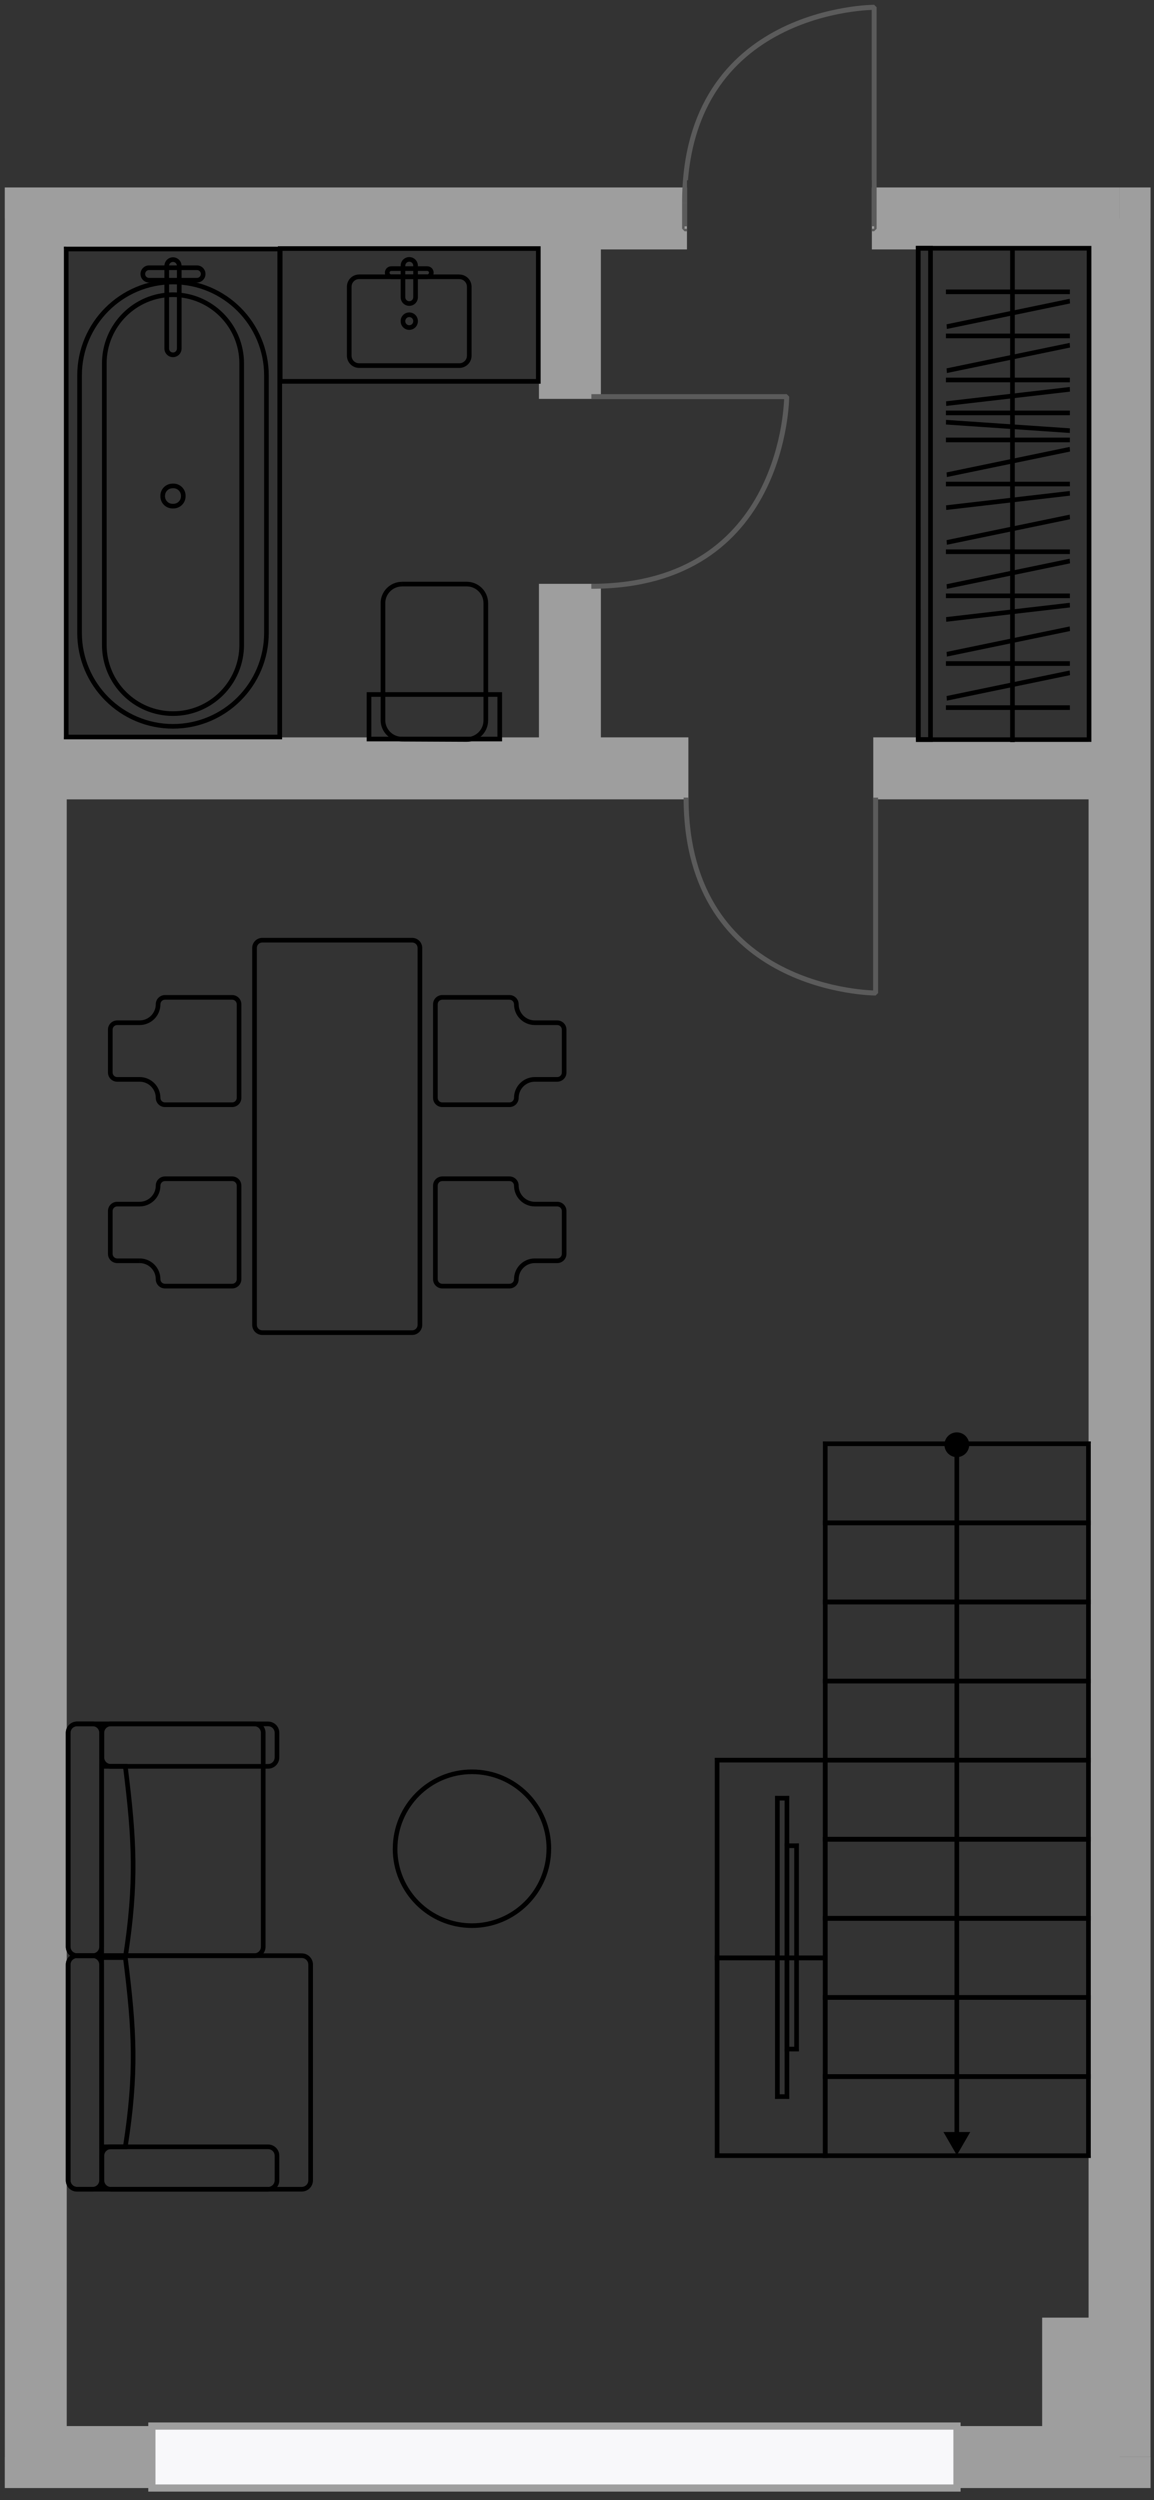 <?xml version="1.0" encoding="UTF-8"?>
<svg xmlns="http://www.w3.org/2000/svg" width="121" height="262" viewBox="0 0 121 262" fill="none">
  <rect x="0" y="0" width="121" height="262" fill="#333333" stroke="none"/>
  <g clip-path="url(#clip0_205_47001)">
    <path d="M3.749 22.894H0.5V19.645H3.749V22.894ZM117.395 257.487H120.644V260.736H117.395V257.487ZM3.749 257.487V260.736H0.5V257.487H3.749ZM117.395 22.894V19.645H120.644V22.894H117.395ZM6.998 22.894V80.526H0.504V22.894H6.998ZM117.395 260.736H3.749V254.242H117.395V260.736ZM6.998 80.526V257.487H0.504V80.526H6.998ZM3.749 77.277H59.759V83.77H3.749V77.277ZM3.749 19.645H59.759V26.139H3.749V19.645ZM59.759 19.645H72.031V26.139H59.759V19.645ZM91.416 19.645H117.391V26.139H91.416V19.645ZM56.51 80.526V61.185H63.003V80.526H56.51ZM56.51 41.8V22.889H63.003V41.8H56.51ZM120.635 22.889V80.522H114.142V22.889H120.635ZM120.635 80.522V257.482H114.142V80.522H120.635ZM59.754 77.272H117.386V83.766H91.565V77.272H72.18V83.766H59.75V77.272H59.754Z" fill="#9E9E9E"></path>
    <path d="M109.274 255.864V242.877H115.768V255.864H109.274Z" fill="#9E9E9E"></path>
    <path d="M82.489 41.564V41.305L82.748 41.564H82.489ZM62.008 41.305H82.489V41.827H62.008V41.305ZM82.489 41.564C82.748 41.564 82.748 41.564 82.748 41.564C82.748 41.564 82.748 41.564 82.748 41.568C82.748 41.572 82.748 41.572 82.748 41.581C82.748 41.59 82.748 41.608 82.748 41.625C82.748 41.664 82.748 41.721 82.743 41.796C82.739 41.945 82.73 42.16 82.708 42.436C82.669 42.989 82.585 43.773 82.423 44.712C82.099 46.593 81.454 49.105 80.156 51.622C78.859 54.139 76.912 56.66 73.987 58.554C71.058 60.448 67.169 61.702 62.004 61.702V61.181C67.081 61.181 70.87 59.949 73.702 58.116C76.535 56.283 78.429 53.836 79.692 51.381C80.954 48.925 81.59 46.47 81.906 44.624C82.064 43.703 82.143 42.932 82.182 42.397C82.204 42.129 82.213 41.919 82.217 41.774C82.222 41.704 82.222 41.647 82.222 41.612C82.222 41.594 82.222 41.581 82.222 41.572C82.222 41.568 82.222 41.564 82.222 41.564C82.222 41.564 82.222 41.564 82.222 41.559C82.222 41.559 82.222 41.559 82.48 41.559L82.489 41.564Z" fill="#5B5B5B"></path>
    <path d="M91.811 104.067H92.07L91.811 104.326V104.067ZM92.07 83.586V104.067H91.548V83.586H92.07ZM91.811 104.067C91.811 104.326 91.811 104.326 91.811 104.326C91.811 104.326 91.811 104.326 91.807 104.326C91.802 104.326 91.798 104.326 91.794 104.326C91.785 104.326 91.767 104.326 91.75 104.326C91.71 104.326 91.653 104.326 91.579 104.321C91.43 104.317 91.215 104.308 90.939 104.286C90.386 104.247 89.601 104.163 88.663 104.001C86.782 103.677 84.269 103.032 81.757 101.734C79.24 100.436 76.719 98.49 74.825 95.565C72.931 92.636 71.677 88.747 71.677 83.582H72.198C72.198 88.659 73.431 92.448 75.263 95.28C77.096 98.113 79.543 100.007 81.998 101.27C84.454 102.532 86.909 103.168 88.755 103.484C89.676 103.642 90.443 103.721 90.982 103.76C91.25 103.782 91.46 103.791 91.605 103.795C91.675 103.799 91.732 103.799 91.767 103.799C91.785 103.799 91.798 103.799 91.807 103.799C91.811 103.799 91.816 103.799 91.816 103.799C91.816 103.799 91.816 103.799 91.82 103.799C91.82 103.799 91.82 103.799 91.82 104.058L91.811 104.067Z" fill="#5B5B5B"></path>
    <path d="M91.658 0.76H91.798L91.658 0.62V0.76ZM91.798 21.25V0.76H91.517V21.25H91.798ZM91.658 0.76C91.658 0.62 91.658 0.62 91.658 0.62C91.658 0.62 91.658 0.62 91.653 0.62C91.649 0.62 91.649 0.62 91.64 0.62C91.631 0.62 91.614 0.62 91.596 0.62C91.557 0.62 91.5 0.62 91.425 0.624C91.276 0.628 91.061 0.637 90.789 0.659C90.241 0.699 89.461 0.777 88.522 0.94C86.65 1.26 84.151 1.904 81.647 3.193C79.144 4.483 76.64 6.421 74.759 9.323C72.878 12.23 71.633 16.098 71.633 21.245H71.913C71.913 16.146 73.15 12.331 74.996 9.477C76.842 6.622 79.306 4.715 81.775 3.443C84.243 2.172 86.712 1.536 88.566 1.216C89.492 1.058 90.263 0.979 90.807 0.935C91.079 0.913 91.289 0.905 91.434 0.9C91.504 0.896 91.561 0.896 91.596 0.896C91.614 0.896 91.627 0.896 91.636 0.896C91.64 0.896 91.644 0.896 91.644 0.896C91.644 0.896 91.644 0.896 91.649 0.896C91.649 0.896 91.649 0.896 91.649 0.756L91.658 0.76Z" fill="#5B5B5B"></path>
    <path d="M91.657 0.76H91.916L91.657 0.501V0.76ZM91.657 23.972V24.231L91.916 23.972H91.657ZM71.777 23.972H71.519L71.777 24.231V23.972ZM91.657 0.76C91.657 0.501 91.657 0.501 91.657 0.501C91.657 0.501 91.657 0.501 91.653 0.501C91.649 0.501 91.644 0.501 91.64 0.501C91.631 0.501 91.614 0.501 91.596 0.501C91.556 0.501 91.499 0.506 91.425 0.506C91.276 0.51 91.061 0.523 90.785 0.541C90.232 0.58 89.448 0.663 88.509 0.826C86.628 1.15 84.116 1.795 81.599 3.093C79.082 4.39 76.561 6.337 74.667 9.266C72.773 12.195 71.519 16.084 71.519 21.254H72.032V23.718H71.777V24.24H72.032V23.981H71.519V21.258H72.032V18.895H72.132C72.453 14.979 73.566 11.932 75.101 9.556C76.934 6.719 79.38 4.829 81.836 3.562C84.291 2.295 86.746 1.663 88.592 1.347C89.513 1.19 90.285 1.111 90.82 1.071C91.087 1.054 91.298 1.041 91.442 1.036C91.513 1.032 91.57 1.032 91.605 1.032C91.622 1.032 91.635 1.032 91.644 1.032C91.649 1.032 91.653 1.032 91.653 1.032C91.653 1.032 91.653 1.032 91.657 1.032C91.657 1.032 91.657 1.032 91.657 0.773V0.76ZM91.916 23.972V0.76H91.399V18.886H91.416V23.714H91.657V24.235H91.416V23.977H91.916V23.972Z" fill="#5B5B5B"></path>
    <path d="M99.532 260.736H16.732V254.242H99.532V260.736ZM15.921 259.924V255.053H100.343V259.924H15.921Z" fill="#9E9E9E"></path>
    <path d="M7.388 181.588V204.015H6.901V181.588H7.388ZM8.076 204.704H26.667V205.191H8.076V204.704ZM27.356 204.015V181.588H27.843V204.015H27.356ZM26.667 180.9H8.076V180.413H26.667V180.9ZM27.356 181.588C27.356 181.206 27.049 180.9 26.667 180.9V180.413C27.316 180.413 27.843 180.939 27.843 181.588H27.356ZM26.667 204.704C27.049 204.704 27.356 204.397 27.356 204.015H27.843C27.843 204.664 27.316 205.191 26.667 205.191V204.704ZM7.388 204.015C7.388 204.397 7.695 204.704 8.076 204.704V205.191C7.428 205.191 6.901 204.664 6.901 204.015H7.388ZM6.901 181.588C6.901 180.939 7.428 180.413 8.076 180.413V180.9C7.695 180.9 7.388 181.206 7.388 181.588H6.901Z" fill="black"></path>
    <path d="M7.388 181.588V204.015H6.901V181.588H7.388ZM8.076 204.704H9.721V205.191H8.076V204.704ZM10.409 204.015V181.588H10.896V204.015H10.409ZM9.721 180.9H8.076V180.413H9.721V180.9ZM10.409 181.588C10.409 181.206 10.102 180.9 9.721 180.9V180.413C10.37 180.413 10.896 180.939 10.896 181.588H10.409ZM9.721 204.704C10.102 204.704 10.409 204.397 10.409 204.015H10.896C10.896 204.664 10.37 205.191 9.721 205.191V204.704ZM7.388 204.015C7.388 204.397 7.695 204.704 8.076 204.704V205.191C7.428 205.191 6.901 204.664 6.901 204.015H7.388ZM6.901 181.588C6.901 180.939 7.428 180.413 8.076 180.413V180.9C7.695 180.9 7.388 181.206 7.388 181.588H6.901Z" fill="black"></path>
    <path d="M10.927 181.588V184.175H10.44V181.588H10.927ZM11.616 184.863H28.111V185.35H11.616V184.863ZM28.799 184.175V181.588H29.286V184.175H28.799ZM28.111 180.9H11.616V180.413H28.111V180.9ZM28.799 181.588C28.799 181.206 28.492 180.9 28.111 180.9V180.413C28.76 180.413 29.286 180.939 29.286 181.588H28.799ZM28.111 184.863C28.492 184.863 28.799 184.556 28.799 184.175H29.286C29.286 184.824 28.76 185.35 28.111 185.35V184.863ZM10.927 184.175C10.927 184.556 11.234 184.863 11.616 184.863V185.35C10.967 185.35 10.44 184.824 10.44 184.175H10.927ZM10.44 181.588C10.44 180.939 10.967 180.413 11.616 180.413V180.9C11.234 180.9 10.927 181.206 10.927 181.588H10.44Z" fill="black"></path>
    <path d="M7.388 205.879V228.491H6.901V205.879H7.388ZM8.076 229.179H31.64V229.666H8.076V229.179ZM32.328 228.491V205.879H32.815V228.491H32.328ZM31.64 205.191H8.076V204.704H31.64V205.191ZM32.328 205.879C32.328 205.497 32.021 205.191 31.64 205.191V204.704C32.289 204.704 32.815 205.23 32.815 205.879H32.328ZM31.64 229.179C32.021 229.179 32.328 228.872 32.328 228.491H32.815C32.815 229.14 32.289 229.666 31.64 229.666V229.179ZM7.388 228.491C7.388 228.872 7.695 229.179 8.076 229.179V229.666C7.428 229.666 6.901 229.14 6.901 228.491H7.388ZM6.901 205.879C6.901 205.23 7.428 204.704 8.076 204.704V205.191C7.695 205.191 7.388 205.497 7.388 205.879H6.901Z" fill="black"></path>
    <path d="M7.388 205.879V228.491H6.901V205.879H7.388ZM8.076 229.179H9.721V229.666H8.076V229.179ZM10.409 228.491V205.879H10.896V228.491H10.409ZM9.721 205.191H8.076V204.704H9.721V205.191ZM10.409 205.879C10.409 205.497 10.102 205.191 9.721 205.191V204.704C10.37 204.704 10.896 205.23 10.896 205.879H10.409ZM9.721 229.179C10.102 229.179 10.409 228.872 10.409 228.491H10.896C10.896 229.14 10.37 229.666 9.721 229.666V229.179ZM7.388 228.491C7.388 228.872 7.695 229.179 8.076 229.179V229.666C7.428 229.666 6.901 229.14 6.901 228.491H7.388ZM6.901 205.879C6.901 205.23 7.428 204.704 8.076 204.704V205.191C7.695 205.191 7.388 205.497 7.388 205.879H6.901Z" fill="black"></path>
    <path d="M10.655 205.133H10.409V204.888H10.655V205.133ZM10.655 224.974V225.22H10.409V224.974H10.655ZM13.141 224.974L13.382 225.014L13.351 225.22H13.141V224.974ZM13.141 205.133V204.888H13.356L13.382 205.103L13.141 205.133ZM10.9 205.133V224.974H10.414V205.133H10.9ZM10.655 224.733H13.141V225.22H10.655V224.733ZM12.9 224.939C14.097 217.222 13.873 212.899 12.9 205.164L13.382 205.103C14.36 212.864 14.588 217.235 13.382 225.014L12.9 224.939ZM13.141 205.379H10.655V204.892H13.141V205.379Z" fill="black"></path>
    <path d="M10.655 185.104H10.409V184.859H10.655V185.104ZM10.655 205.129V205.375H10.409V205.129H10.655ZM13.141 205.129L13.382 205.164L13.351 205.37H13.141V205.125V205.129ZM13.141 185.104V184.859H13.356L13.382 185.074L13.141 185.104ZM10.9 185.104V205.129H10.414V185.104H10.9ZM10.655 204.888H13.141V205.375H10.655V204.888ZM12.9 205.094C14.097 197.303 13.873 192.94 12.9 185.135L13.382 185.074C14.36 192.909 14.588 197.32 13.382 205.169L12.9 205.094ZM13.141 185.35H10.655V184.863H13.141V185.35Z" fill="black"></path>
    <path d="M10.927 225.908V228.495H10.44V225.908H10.927ZM11.616 229.183H28.111V229.67H11.616V229.183ZM28.799 228.495V225.908H29.286V228.495H28.799ZM28.111 225.22H11.616V224.733H28.111V225.22ZM28.799 225.908C28.799 225.527 28.492 225.22 28.111 225.22V224.733C28.76 224.733 29.286 225.259 29.286 225.908H28.799ZM28.111 229.183C28.492 229.183 28.799 228.876 28.799 228.495H29.286C29.286 229.144 28.76 229.67 28.111 229.67V229.183ZM10.927 228.495C10.927 228.876 11.234 229.183 11.616 229.183V229.67C10.967 229.67 10.44 229.144 10.44 228.495H10.927ZM10.44 225.908C10.44 225.259 10.967 224.733 11.616 224.733V225.22C11.234 225.22 10.927 225.527 10.927 225.908H10.44Z" fill="black"></path>
    <path d="M41.667 193.738C41.667 198.057 45.166 201.556 49.485 201.556V202.042C54.072 202.042 57.79 198.324 57.79 193.738H57.303C57.303 198.057 53.804 201.556 49.485 201.556V202.042C44.899 202.042 41.181 198.324 41.181 193.738H41.667ZM57.794 193.738C57.794 189.152 54.076 185.433 49.49 185.433V185.92C53.809 185.92 57.307 189.419 57.307 193.738H57.794ZM49.49 185.433C44.903 185.433 41.185 189.152 41.185 193.738H41.672C41.672 189.419 45.171 185.92 49.49 185.92V185.433Z" fill="black"></path>
    <path d="M39.914 63.215V75.457H40.4V63.215H39.914ZM42.145 77.702L48.924 77.737L48.928 77.251L42.15 77.215L42.145 77.702ZM51.182 75.492V63.211H50.696V75.492H51.182ZM48.937 60.966H42.158V61.453H48.937V60.966ZM51.182 63.211C51.182 61.97 50.178 60.966 48.937 60.966V61.453C49.906 61.453 50.696 62.242 50.696 63.211H51.182ZM48.924 77.737C50.169 77.746 51.182 76.737 51.182 75.492H50.696C50.696 76.466 49.902 77.255 48.928 77.251L48.924 77.737ZM39.909 75.457C39.909 76.694 40.904 77.693 42.141 77.702L42.145 77.215C41.176 77.211 40.396 76.426 40.396 75.457H39.909ZM40.396 63.215C40.396 62.246 41.185 61.457 42.154 61.457V60.97C40.913 60.97 39.909 61.974 39.909 63.215H40.396Z" fill="black"></path>
    <path d="M52.401 72.782H52.642V72.537H52.401V72.782ZM52.401 77.448V77.693H52.642V77.448H52.401ZM38.695 77.448H38.449V77.693H38.695V77.448ZM38.695 72.782V72.537H38.449V72.782H38.695ZM52.156 72.782V77.448H52.642V72.782H52.156ZM52.401 77.207H38.695V77.693H52.401V77.207ZM38.936 77.448V72.782H38.449V77.448H38.936ZM38.695 73.024H52.401V72.537H38.695V73.024Z" fill="black"></path>
    <path d="M56.44 26.051H56.686V25.805H56.44V26.051ZM56.44 39.968V40.213H56.686V39.968H56.44ZM29.382 39.968H29.137V40.213H29.382V39.968ZM29.382 26.051V25.805H29.137V26.051H29.382ZM56.199 26.051V39.968H56.686V26.051H56.199ZM56.44 39.722H29.382V40.209H56.44V39.722ZM29.623 39.963V26.046H29.137V39.963H29.623ZM29.382 26.292H56.44V25.805H29.382V26.292Z" fill="black"></path>
    <path d="M44.798 28.392H41.027V27.905H44.798V28.392ZM41.027 28.76H44.798V29.247H41.027V28.76ZM40.843 28.576C40.843 28.677 40.926 28.76 41.027 28.76V29.247C40.659 29.247 40.356 28.949 40.356 28.576H40.843ZM41.027 28.392C40.926 28.392 40.843 28.475 40.843 28.576H40.356C40.356 28.208 40.655 27.905 41.027 27.905V28.392ZM44.982 28.576C44.982 28.475 44.899 28.392 44.798 28.392V27.905C45.166 27.905 45.469 28.203 45.469 28.576H44.982ZM45.469 28.576C45.469 28.944 45.171 29.247 44.798 29.247V28.76C44.899 28.76 44.982 28.677 44.982 28.576H45.469Z" fill="black"></path>
    <path d="M37.655 29.247H48.165V28.761H37.655V29.247ZM48.959 30.045V37.276H49.446V30.045H48.959ZM48.165 38.069H37.655V38.556H48.165V38.069ZM36.862 37.276V30.045H36.375V37.276H36.862ZM37.655 38.069C37.217 38.069 36.862 37.714 36.862 37.276H36.375C36.375 37.981 36.949 38.556 37.655 38.556V38.069ZM48.959 37.276C48.959 37.714 48.604 38.069 48.165 38.069V38.556C48.871 38.556 49.446 37.981 49.446 37.276H48.959ZM48.165 29.252C48.604 29.252 48.959 29.607 48.959 30.05H49.446C49.446 29.339 48.871 28.769 48.165 28.769V29.256V29.252ZM37.655 28.765C36.945 28.765 36.375 29.339 36.375 30.045H36.862C36.862 29.607 37.217 29.247 37.655 29.247V28.761V28.765Z" fill="black"></path>
    <path d="M42.496 27.84V31.15H42.01V27.84H42.496ZM43.33 31.15V27.84H43.816V31.15H43.33ZM42.913 31.567C43.141 31.567 43.33 31.382 43.33 31.15H43.816C43.816 31.65 43.413 32.053 42.913 32.053V31.567ZM42.496 31.15C42.496 31.378 42.681 31.567 42.913 31.567V32.053C42.413 32.053 42.01 31.65 42.01 31.15H42.496ZM42.913 27.427C42.685 27.427 42.496 27.611 42.496 27.844H42.01C42.01 27.344 42.413 26.941 42.913 26.941V27.427ZM42.913 26.941C43.413 26.941 43.816 27.344 43.816 27.844H43.33C43.33 27.616 43.145 27.427 42.913 27.427V26.941Z" fill="black"></path>
    <path d="M42.496 33.641V33.667H42.01V33.641H42.496ZM43.33 33.667V33.641H43.816V33.667H43.33ZM42.913 34.083C43.141 34.083 43.33 33.899 43.33 33.667H43.816C43.816 34.167 43.413 34.57 42.913 34.57V34.083ZM42.496 33.667C42.496 33.895 42.681 34.083 42.913 34.083V34.57C42.413 34.57 42.01 34.167 42.01 33.667H42.496ZM42.913 33.228C42.685 33.228 42.496 33.413 42.496 33.645H42.01C42.01 33.145 42.413 32.742 42.913 32.742V33.228ZM42.913 32.742C43.413 32.742 43.816 33.145 43.816 33.645H43.33C43.33 33.417 43.145 33.228 42.913 33.228V32.742Z" fill="black"></path>
    <path d="M29.333 77.233V77.478H29.579V77.233H29.333ZM6.941 77.233H6.695V77.478H6.941V77.233ZM6.941 26.09V25.845H6.695V26.09H6.941ZM29.333 26.09H29.579V25.845H29.333V26.09ZM29.333 76.992H6.941V77.478H29.333V76.992ZM7.186 77.237V26.094H6.7V77.237H7.186ZM6.941 26.34H29.333V25.853H6.941V26.34ZM29.088 26.094V77.237H29.575V26.094H29.088Z" fill="black"></path>
    <path d="M8.585 66.32V39.349H8.099V66.32H8.585ZM27.694 39.349V66.32H28.18V39.349H27.694ZM18.14 29.795C23.414 29.795 27.694 34.075 27.694 39.349H28.18C28.18 33.803 23.686 29.309 18.14 29.309V29.795ZM8.585 39.349C8.585 34.075 12.865 29.795 18.14 29.795V29.309C12.593 29.309 8.099 33.803 8.099 39.349H8.585ZM18.14 75.874C12.865 75.874 8.585 71.594 8.585 66.32H8.099C8.099 71.866 12.593 76.36 18.14 76.36V75.874ZM18.14 76.36C23.686 76.36 28.18 71.866 28.18 66.32H27.694C27.694 71.594 23.414 75.874 18.14 75.874V76.36Z" fill="black"></path>
    <path d="M11.181 67.582V38.087H10.694V67.582H11.181ZM25.098 38.087V67.582H25.585V38.087H25.098ZM18.14 31.128C21.98 31.128 25.098 34.246 25.098 38.087H25.585C25.585 33.974 22.252 30.641 18.14 30.641V31.128ZM11.181 38.087C11.181 34.246 14.294 31.128 18.14 31.128V30.641C14.027 30.641 10.694 33.974 10.694 38.087H11.181ZM18.14 74.541C14.299 74.541 11.181 71.427 11.181 67.582H10.694C10.694 71.695 14.027 75.027 18.14 75.027V74.541ZM18.14 75.027C22.252 75.027 25.585 71.695 25.585 67.582H25.098C25.098 71.423 21.985 74.541 18.14 74.541V75.027Z" fill="black"></path>
    <path d="M17.302 51.955V52.004H16.815V51.955H17.302ZM18.091 52.797H18.183V53.284H18.091V52.797ZM18.973 52.008V51.96H19.459V52.008H18.973ZM18.183 51.166H18.091V50.679H18.183V51.166ZM18.973 51.955C18.973 51.517 18.617 51.166 18.183 51.166V50.679C18.889 50.679 19.459 51.249 19.459 51.955H18.973ZM18.183 52.797C18.622 52.797 18.973 52.442 18.973 52.008H19.459C19.459 52.714 18.889 53.284 18.183 53.284V52.797ZM17.302 52.008C17.302 52.447 17.657 52.797 18.091 52.797V53.284C17.385 53.284 16.815 52.714 16.815 52.008H17.302ZM16.815 51.96C16.815 51.254 17.385 50.684 18.091 50.684V51.17C17.653 51.17 17.302 51.526 17.302 51.96H16.815Z" fill="black"></path>
    <path d="M20.647 28.3H15.631V27.813H20.647V28.3ZM15.631 29.124H20.647V29.611H15.631V29.124ZM15.219 28.712C15.219 28.94 15.403 29.124 15.631 29.124V29.611C15.136 29.611 14.732 29.208 14.732 28.712H15.219ZM15.631 28.3C15.403 28.3 15.219 28.484 15.219 28.712H14.732C14.732 28.217 15.136 27.813 15.631 27.813V28.3ZM21.059 28.712C21.059 28.484 20.875 28.3 20.647 28.3V27.813C21.143 27.813 21.546 28.217 21.546 28.712H21.059ZM21.546 28.712C21.546 29.208 21.143 29.611 20.647 29.611V29.124C20.875 29.124 21.059 28.94 21.059 28.712H21.546Z" fill="black"></path>
    <path d="M17.727 27.861V36.53H17.24V27.861H17.727ZM18.551 36.53V27.861H19.038V36.53H18.551ZM18.139 36.942C18.367 36.942 18.551 36.758 18.551 36.53H19.038C19.038 37.026 18.635 37.429 18.139 37.429V36.942ZM17.727 36.53C17.727 36.758 17.911 36.942 18.139 36.942V37.429C17.644 37.429 17.24 37.026 17.24 36.53H17.727ZM18.139 27.449C17.911 27.449 17.727 27.634 17.727 27.861H17.24C17.24 27.366 17.644 26.963 18.139 26.963V27.449ZM18.139 26.963C18.635 26.963 19.038 27.366 19.038 27.861H18.551C18.551 27.634 18.367 27.449 18.139 27.449V26.963Z" fill="black"></path>
    <path d="M96.287 77.505V77.746H96.046V77.505H96.291H96.287ZM114.194 77.505H114.435V77.746H114.194V77.505ZM114.194 26.011V25.77H114.435V26.011H114.194ZM96.265 26.011H96.019V25.77H96.265V26.011ZM96.283 77.259H114.19V77.746H96.283V77.259ZM113.948 77.505V26.011H114.435V77.505H113.948ZM114.194 26.257H96.265V25.77H114.194V26.257ZM96.511 26.011L96.528 77.505H96.041L96.024 26.011H96.511Z" fill="black"></path>
    <path d="M96.287 77.505V77.746H96.046V77.505H96.287ZM97.568 77.505H97.813V77.746H97.568V77.505ZM97.568 26.011V25.77H97.813V26.011H97.568ZM96.287 26.011H96.046V25.77H96.287V26.011ZM96.287 77.259H97.568V77.746H96.287V77.259ZM97.322 77.505V26.011H97.809V77.505H97.322ZM97.564 26.257H96.283V25.77H97.564V26.257ZM96.529 26.011V77.505H96.042V26.011H96.529Z" fill="black"></path>
    <path d="M99.182 74.4H112.178V73.914H99.182V74.4Z" fill="black"></path>
    <path d="M99.282 73.423L112.195 70.752L112.159 70.266L99.251 72.94L99.282 73.423Z" fill="black"></path>
    <path d="M99.182 69.779H112.178V69.292H99.182V69.779Z" fill="black"></path>
    <path d="M99.282 68.806L112.195 66.131L112.159 65.649L99.251 68.319L99.282 68.806Z" fill="black"></path>
    <path d="M112.187 63.658L99.217 65.157L99.199 64.671L112.169 63.171L112.187 63.658Z" fill="black"></path>
    <path d="M99.182 62.684H112.178V62.198H99.182V62.684Z" fill="black"></path>
    <path d="M99.282 61.707L112.195 59.036L112.159 58.55L99.251 61.224L99.282 61.707Z" fill="black"></path>
    <path d="M99.182 58.063H112.178V57.576H99.182V58.063Z" fill="black"></path>
    <path d="M99.282 57.09L112.195 54.415L112.159 53.933L99.251 56.603L99.282 57.09Z" fill="black"></path>
    <path d="M112.187 51.942L99.217 53.442L99.199 52.955L112.169 51.455L112.187 51.942Z" fill="black"></path>
    <path d="M99.182 50.969H112.178V50.482H99.182V50.969Z" fill="black"></path>
    <path d="M99.282 49.991L112.195 47.321L112.159 46.834L99.251 49.509L99.282 49.991Z" fill="black"></path>
    <path d="M99.182 46.347H112.178V45.861H99.182V46.347Z" fill="black"></path>
    <path d="M112.173 45.374L99.186 44.488L99.194 44.002L112.182 44.887L112.173 45.374Z" fill="black"></path>
    <path d="M99.182 43.515H112.178V43.028H99.182V43.515Z" fill="black"></path>
    <path d="M112.187 41.042L99.217 42.541L99.199 42.055L112.169 40.555L112.187 41.042Z" fill="black"></path>
    <path d="M99.182 40.064H112.178V39.577H99.182V40.064Z" fill="black"></path>
    <path d="M99.282 39.091L112.195 36.42L112.159 35.934L99.251 38.604L99.282 39.091Z" fill="black"></path>
    <path d="M99.182 35.447H112.178V34.96H99.182V35.447Z" fill="black"></path>
    <path d="M99.282 34.474L112.195 31.799L112.159 31.312L99.251 33.987L99.282 34.474Z" fill="black"></path>
    <path d="M99.182 30.826H112.178V30.339H99.182V30.826Z" fill="black"></path>
    <path d="M105.916 77.768V26.112H106.403V77.768H105.916Z" fill="black"></path>
    <path d="M11.321 131.401C11.321 131.931 11.751 132.366 12.286 132.366V131.879C12.023 131.879 11.808 131.664 11.808 131.401H11.321ZM11.321 126.907V131.401H11.808V126.907H11.321ZM12.286 125.942C11.755 125.942 11.321 126.372 11.321 126.907H11.808C11.808 126.644 12.023 126.429 12.286 126.429V125.942ZM14.64 125.942H12.286V126.429H14.64V125.942ZM17.298 123.285C16.767 123.285 16.333 123.715 16.333 124.25H16.82C16.82 123.986 17.035 123.772 17.298 123.772V123.285ZM24.344 123.285H17.298V123.772H24.344V123.285ZM25.308 124.25C25.308 123.719 24.879 123.285 24.344 123.285V123.772C24.607 123.772 24.822 123.986 24.822 124.25H25.308ZM25.308 134.058V124.25H24.822V134.058H25.308ZM24.344 135.023C24.874 135.023 25.308 134.593 25.308 134.058H24.822C24.822 134.321 24.607 134.536 24.344 134.536V135.023ZM17.298 135.023H24.344V134.536H17.298V135.023ZM16.333 134.058C16.333 134.589 16.763 135.023 17.298 135.023V134.536C17.035 134.536 16.82 134.321 16.82 134.058H16.333ZM12.286 132.366H14.636V131.879H12.286V132.366ZM16.82 134.058C16.82 132.852 15.842 131.879 14.64 131.879V132.366C15.574 132.366 16.333 133.124 16.333 134.058H16.82ZM14.64 126.429C15.842 126.429 16.82 125.451 16.82 124.25H16.333C16.333 125.183 15.574 125.942 14.64 125.942V126.429Z" fill="black"></path>
    <path d="M11.321 112.394C11.321 112.924 11.751 113.358 12.286 113.358V112.872C12.023 112.872 11.808 112.657 11.808 112.394H11.321ZM11.321 107.899V112.394H11.808V107.899H11.321ZM12.286 106.935C11.755 106.935 11.321 107.364 11.321 107.899H11.808C11.808 107.636 12.023 107.421 12.286 107.421V106.935ZM14.64 106.935H12.286V107.421H14.64V106.935ZM17.298 104.278C16.767 104.278 16.333 104.707 16.333 105.242H16.82C16.82 104.979 17.035 104.764 17.298 104.764V104.278ZM24.344 104.278H17.298V104.764H24.344V104.278ZM25.308 105.242C25.308 104.712 24.879 104.278 24.344 104.278V104.764C24.607 104.764 24.822 104.979 24.822 105.242H25.308ZM25.308 115.051V105.242H24.822V115.051H25.308ZM24.344 116.015C24.874 116.015 25.308 115.586 25.308 115.051H24.822C24.822 115.314 24.607 115.529 24.344 115.529V116.015ZM17.298 116.015H24.344V115.529H17.298V116.015ZM16.333 115.051C16.333 115.581 16.763 116.015 17.298 116.015V115.529C17.035 115.529 16.82 115.314 16.82 115.051H16.333ZM12.286 113.358H14.64V112.872H12.286V113.358ZM16.82 115.051C16.82 113.849 15.842 112.872 14.64 112.872V113.358C15.574 113.358 16.333 114.117 16.333 115.051H16.82ZM14.64 107.421C15.846 107.421 16.82 106.444 16.82 105.242H16.333C16.333 106.176 15.574 106.935 14.64 106.935V107.421Z" fill="black"></path>
    <path d="M59.395 131.401C59.395 131.931 58.966 132.366 58.431 132.366V131.879C58.694 131.879 58.909 131.664 58.909 131.401H59.395ZM59.395 126.907V131.401H58.909V126.907H59.395ZM58.431 125.942C58.961 125.942 59.395 126.372 59.395 126.907H58.909C58.909 126.644 58.694 126.429 58.431 126.429V125.942ZM56.076 125.942H58.431V126.429H56.076V125.942ZM53.419 123.285C53.95 123.285 54.384 123.715 54.384 124.25H53.897C53.897 123.986 53.682 123.772 53.419 123.772V123.285ZM46.373 123.285H53.419V123.772H46.373V123.285ZM45.408 124.25C45.408 123.719 45.838 123.285 46.373 123.285V123.772C46.11 123.772 45.895 123.986 45.895 124.25H45.408ZM45.408 134.058V124.25H45.895V134.058H45.408ZM46.373 135.023C45.842 135.023 45.408 134.593 45.408 134.058H45.895C45.895 134.321 46.11 134.536 46.373 134.536V135.023ZM53.419 135.023H46.373V134.536H53.419V135.023ZM54.384 134.058C54.384 134.589 53.954 135.023 53.419 135.023V134.536C53.682 134.536 53.897 134.321 53.897 134.058H54.384ZM58.431 132.366H56.076V131.879H58.431V132.366ZM53.897 134.058C53.897 132.852 54.875 131.879 56.076 131.879V132.366C55.142 132.366 54.384 133.124 54.384 134.058H53.897ZM56.076 126.429C54.875 126.429 53.897 125.451 53.897 124.25H54.384C54.384 125.183 55.142 125.942 56.076 125.942V126.429Z" fill="black"></path>
    <path d="M59.395 112.394C59.395 112.924 58.966 113.358 58.431 113.358V112.872C58.694 112.872 58.909 112.657 58.909 112.394H59.395ZM59.395 107.899V112.394H58.909V107.899H59.395ZM58.431 106.935C58.961 106.935 59.395 107.364 59.395 107.899H58.909C58.909 107.636 58.694 107.421 58.431 107.421V106.935ZM56.076 106.935H58.431V107.421H56.076V106.935ZM53.419 104.278C53.95 104.278 54.384 104.707 54.384 105.242H53.897C53.897 104.979 53.682 104.764 53.419 104.764V104.278ZM46.373 104.278H53.419V104.764H46.373V104.278ZM45.408 105.242C45.408 104.712 45.838 104.278 46.373 104.278V104.764C46.11 104.764 45.895 104.979 45.895 105.242H45.408ZM45.408 115.051V105.242H45.895V115.051H45.408ZM46.373 116.015C45.842 116.015 45.408 115.586 45.408 115.051H45.895C45.895 115.314 46.11 115.529 46.373 115.529V116.015ZM53.419 116.015H46.373V115.529H53.419V116.015ZM54.384 115.051C54.384 115.581 53.954 116.015 53.419 116.015V115.529C53.682 115.529 53.897 115.314 53.897 115.051H54.384ZM58.431 113.358H56.076V112.872H58.431V113.358ZM53.897 115.051C53.897 113.849 54.875 112.872 56.076 112.872V113.358C55.142 113.358 54.384 114.117 54.384 115.051H53.897ZM56.076 107.421C54.87 107.421 53.897 106.444 53.897 105.242H54.384C54.384 106.176 55.142 106.935 56.076 106.935V107.421Z" fill="black"></path>
    <path d="M43.216 139.412H27.501V139.899H43.216V139.412ZM26.931 138.842V99.34H26.444V138.842H26.931ZM27.501 98.77H43.216V98.284H27.501V98.77ZM43.786 99.34V138.842H44.272V99.34H43.786ZM43.216 98.77C43.531 98.77 43.786 99.025 43.786 99.34H44.272C44.272 98.757 43.799 98.284 43.216 98.284V98.77ZM26.931 99.34C26.931 99.025 27.185 98.77 27.501 98.77V98.284C26.918 98.284 26.444 98.757 26.444 99.34H26.931ZM27.501 139.412C27.185 139.412 26.931 139.158 26.931 138.842H26.444C26.444 139.425 26.918 139.899 27.501 139.899V139.412ZM43.216 139.899C43.799 139.899 44.272 139.425 44.272 138.842H43.786C43.786 139.158 43.531 139.412 43.216 139.412V139.899Z" fill="black"></path>
    <path d="M86.527 184.456H86.772V184.21H86.527V184.456ZM86.527 205.177V205.423H86.772V205.177H86.527ZM75.188 205.177H74.942V205.423H75.188V205.177ZM75.188 184.456V184.21H74.942V184.456H75.188ZM86.285 184.456V205.177H86.772V184.456H86.285ZM86.531 204.936H75.192V205.423H86.531V204.936ZM75.433 205.182V184.46H74.947V205.182H75.433ZM75.188 184.701H86.527V184.214H75.188V184.701Z" fill="black"></path>
    <path d="M86.527 205.177H86.772V204.932H86.527V205.177ZM86.527 225.899V226.145H86.772V225.899H86.527ZM75.188 225.899H74.942V226.145H75.188V225.899ZM75.188 205.177V204.932H74.942V205.177H75.188ZM86.285 205.177V225.899H86.772V205.177H86.285ZM86.531 225.658H75.192V226.145H86.531V225.658ZM75.433 225.904V205.182H74.947V225.904H75.433ZM75.188 205.423H86.527V204.936H75.188V205.423Z" fill="black"></path>
    <path d="M82.515 188.441H82.76V188.196H82.515V188.441ZM82.515 219.717V219.962H82.76V219.717H82.515ZM81.506 219.717H81.261V219.962H81.506V219.717ZM81.506 188.441V188.196H81.261V188.441H81.506ZM82.269 188.441V219.717H82.756V188.441H82.269ZM82.515 219.471H81.506V219.958H82.515V219.471ZM81.752 219.717V188.441H81.265V219.717H81.752ZM81.506 188.687H82.515V188.2H81.506V188.687Z" fill="black"></path>
    <path d="M83.523 193.422H83.769V193.177H83.523V193.422ZM83.523 214.732V214.977H83.769V214.732H83.523ZM82.515 214.732H82.269V214.977H82.515V214.732ZM82.515 193.422V193.177H82.269V193.422H82.515ZM83.278 193.422V214.732H83.765V193.422H83.278ZM83.523 214.49H82.515V214.977H83.523V214.49ZM82.761 214.736V193.426H82.274V214.736H82.761ZM82.515 193.668H83.523V193.181H82.515V193.668Z" fill="black"></path>
    <path d="M86.527 225.904V226.149H86.281V225.904H86.527ZM114.128 225.904H114.374V226.149H114.128V225.904ZM114.128 217.617V217.371H114.374V217.617H114.128ZM86.527 217.617H86.281V217.371H86.527V217.617ZM86.527 225.663H114.128V226.149H86.527V225.663ZM113.883 225.908V217.621H114.369V225.908H113.883ZM114.128 217.862H86.527V217.375H114.128V217.862ZM86.772 217.617V225.904H86.286V217.617H86.772Z" fill="black"></path>
    <path d="M86.527 217.612V217.858H86.281V217.612H86.527ZM114.128 217.612H114.374V217.858H114.128V217.612ZM114.128 209.325V209.08H114.374V209.325H114.128ZM86.527 209.325H86.281V209.08H86.527V209.325ZM86.527 217.371H114.128V217.858H86.527V217.371ZM113.883 217.617V209.33H114.369V217.617H113.883ZM114.128 209.571H86.527V209.084H114.128V209.571ZM86.772 209.325V217.612H86.286V209.325H86.772Z" fill="black"></path>
    <path d="M86.527 209.325V209.571H86.281V209.325H86.527ZM114.128 209.325H114.374V209.571H114.128V209.325ZM114.128 201.034V200.788H114.374V201.034H114.128ZM86.527 201.034H86.281V200.788H86.527V201.034ZM86.527 209.08H114.128V209.566H86.527V209.08ZM113.883 209.325V201.034H114.369V209.325H113.883ZM114.128 201.279H86.527V200.793H114.128V201.279ZM86.772 201.034V209.325H86.286V201.034H86.772Z" fill="black"></path>
    <path d="M86.527 201.034V201.28H86.281V201.034H86.527ZM114.128 201.034H114.374V201.28H114.128V201.034ZM114.128 192.747V192.501H114.374V192.747H114.128ZM86.527 192.747H86.281V192.501H86.527V192.747ZM86.527 200.793H114.128V201.28H86.527V200.793ZM113.883 201.038V192.751H114.369V201.038H113.883ZM114.128 192.993H86.527V192.506H114.128V192.993ZM86.772 192.747V201.034H86.286V192.747H86.772Z" fill="black"></path>
    <path d="M86.527 192.747V192.992H86.281V192.747H86.527ZM114.128 192.747H114.374V192.992H114.128V192.747ZM114.128 184.456V184.21H114.374V184.456H114.128ZM86.527 184.456H86.281V184.21H86.527V184.456ZM86.527 192.501H114.128V192.988H86.527V192.501ZM113.883 192.747V184.456H114.369V192.747H113.883ZM114.128 184.701H86.527V184.214H114.128V184.701ZM86.772 184.456V192.747H86.286V184.456H86.772Z" fill="black"></path>
    <path d="M86.527 184.455V184.701H86.281V184.455H86.527ZM114.128 184.455H114.374V184.701H114.128V184.455ZM114.128 176.168V175.923H114.374V176.168H114.128ZM86.527 176.168H86.281V175.923H86.527V176.168ZM86.527 184.214H114.128V184.701H86.527V184.214ZM113.883 184.46V176.173H114.369V184.46H113.883ZM114.128 176.414H86.527V175.927H114.128V176.414ZM86.772 176.168V184.455H86.286V176.168H86.772Z" fill="black"></path>
    <path d="M86.527 176.169V176.414H86.281V176.169H86.527ZM114.128 176.169H114.374V176.414H114.128V176.169ZM114.128 167.882V167.636H114.374V167.882H114.128ZM86.527 167.882H86.281V167.636H86.527V167.882ZM86.527 175.927H114.128V176.414H86.527V175.927ZM113.883 176.173V167.886H114.369V176.173H113.883ZM114.128 168.127H86.527V167.64H114.128V168.127ZM86.772 167.882V176.169H86.286V167.882H86.772Z" fill="black"></path>
    <path d="M86.527 167.877V168.123H86.281V167.877H86.527ZM114.128 167.877H114.374V168.123H114.128V167.877ZM114.128 159.59V159.344H114.374V159.59H114.128ZM86.527 159.59H86.281V159.344H86.527V159.59ZM86.527 167.636H114.128V168.123H86.527V167.636ZM113.883 167.881V159.594H114.369V167.881H113.883ZM114.128 159.836H86.527V159.349H114.128V159.836ZM86.772 159.59V167.877H86.286V159.59H86.772Z" fill="black"></path>
    <path d="M86.527 159.586V159.831H86.281V159.586H86.527ZM114.128 159.586H114.374V159.831H114.128V159.586ZM114.128 151.299V151.053H114.374V151.299H114.128ZM86.527 151.299H86.281V151.053H86.527V151.299ZM86.527 159.345H114.128V159.831H86.527V159.345ZM113.883 159.59V151.303H114.369V159.59H113.883ZM114.128 151.544H86.527V151.058H114.128V151.544ZM86.772 151.299V159.586H86.286V151.299H86.772Z" fill="black"></path>
    <path d="M99.028 151.404C99.028 152.123 99.611 152.702 100.326 152.702C101.045 152.702 101.624 152.119 101.624 151.404C101.624 150.685 101.041 150.106 100.326 150.106C99.607 150.106 99.028 150.689 99.028 151.404ZM100.326 225.86L101.733 223.426H98.923L100.33 225.86H100.326ZM100.08 151.404V223.667H100.567V151.404H100.08Z" fill="black"></path>
    <path fill-rule="evenodd" clip-rule="evenodd" d="M100.343 260.736H15.925V254.242H100.343V260.736Z" fill="#F8F8FA" stroke="#9E9E9E" stroke-width="0.754" stroke-miterlimit="22.926"></path>
  </g>
  <defs>
    <clipPath id="clip0_205_47001">
      <rect width="120.14" height="260.614" fill="white" transform="translate(0.5 0.5)"></rect>
    </clipPath>
  </defs>
</svg>
